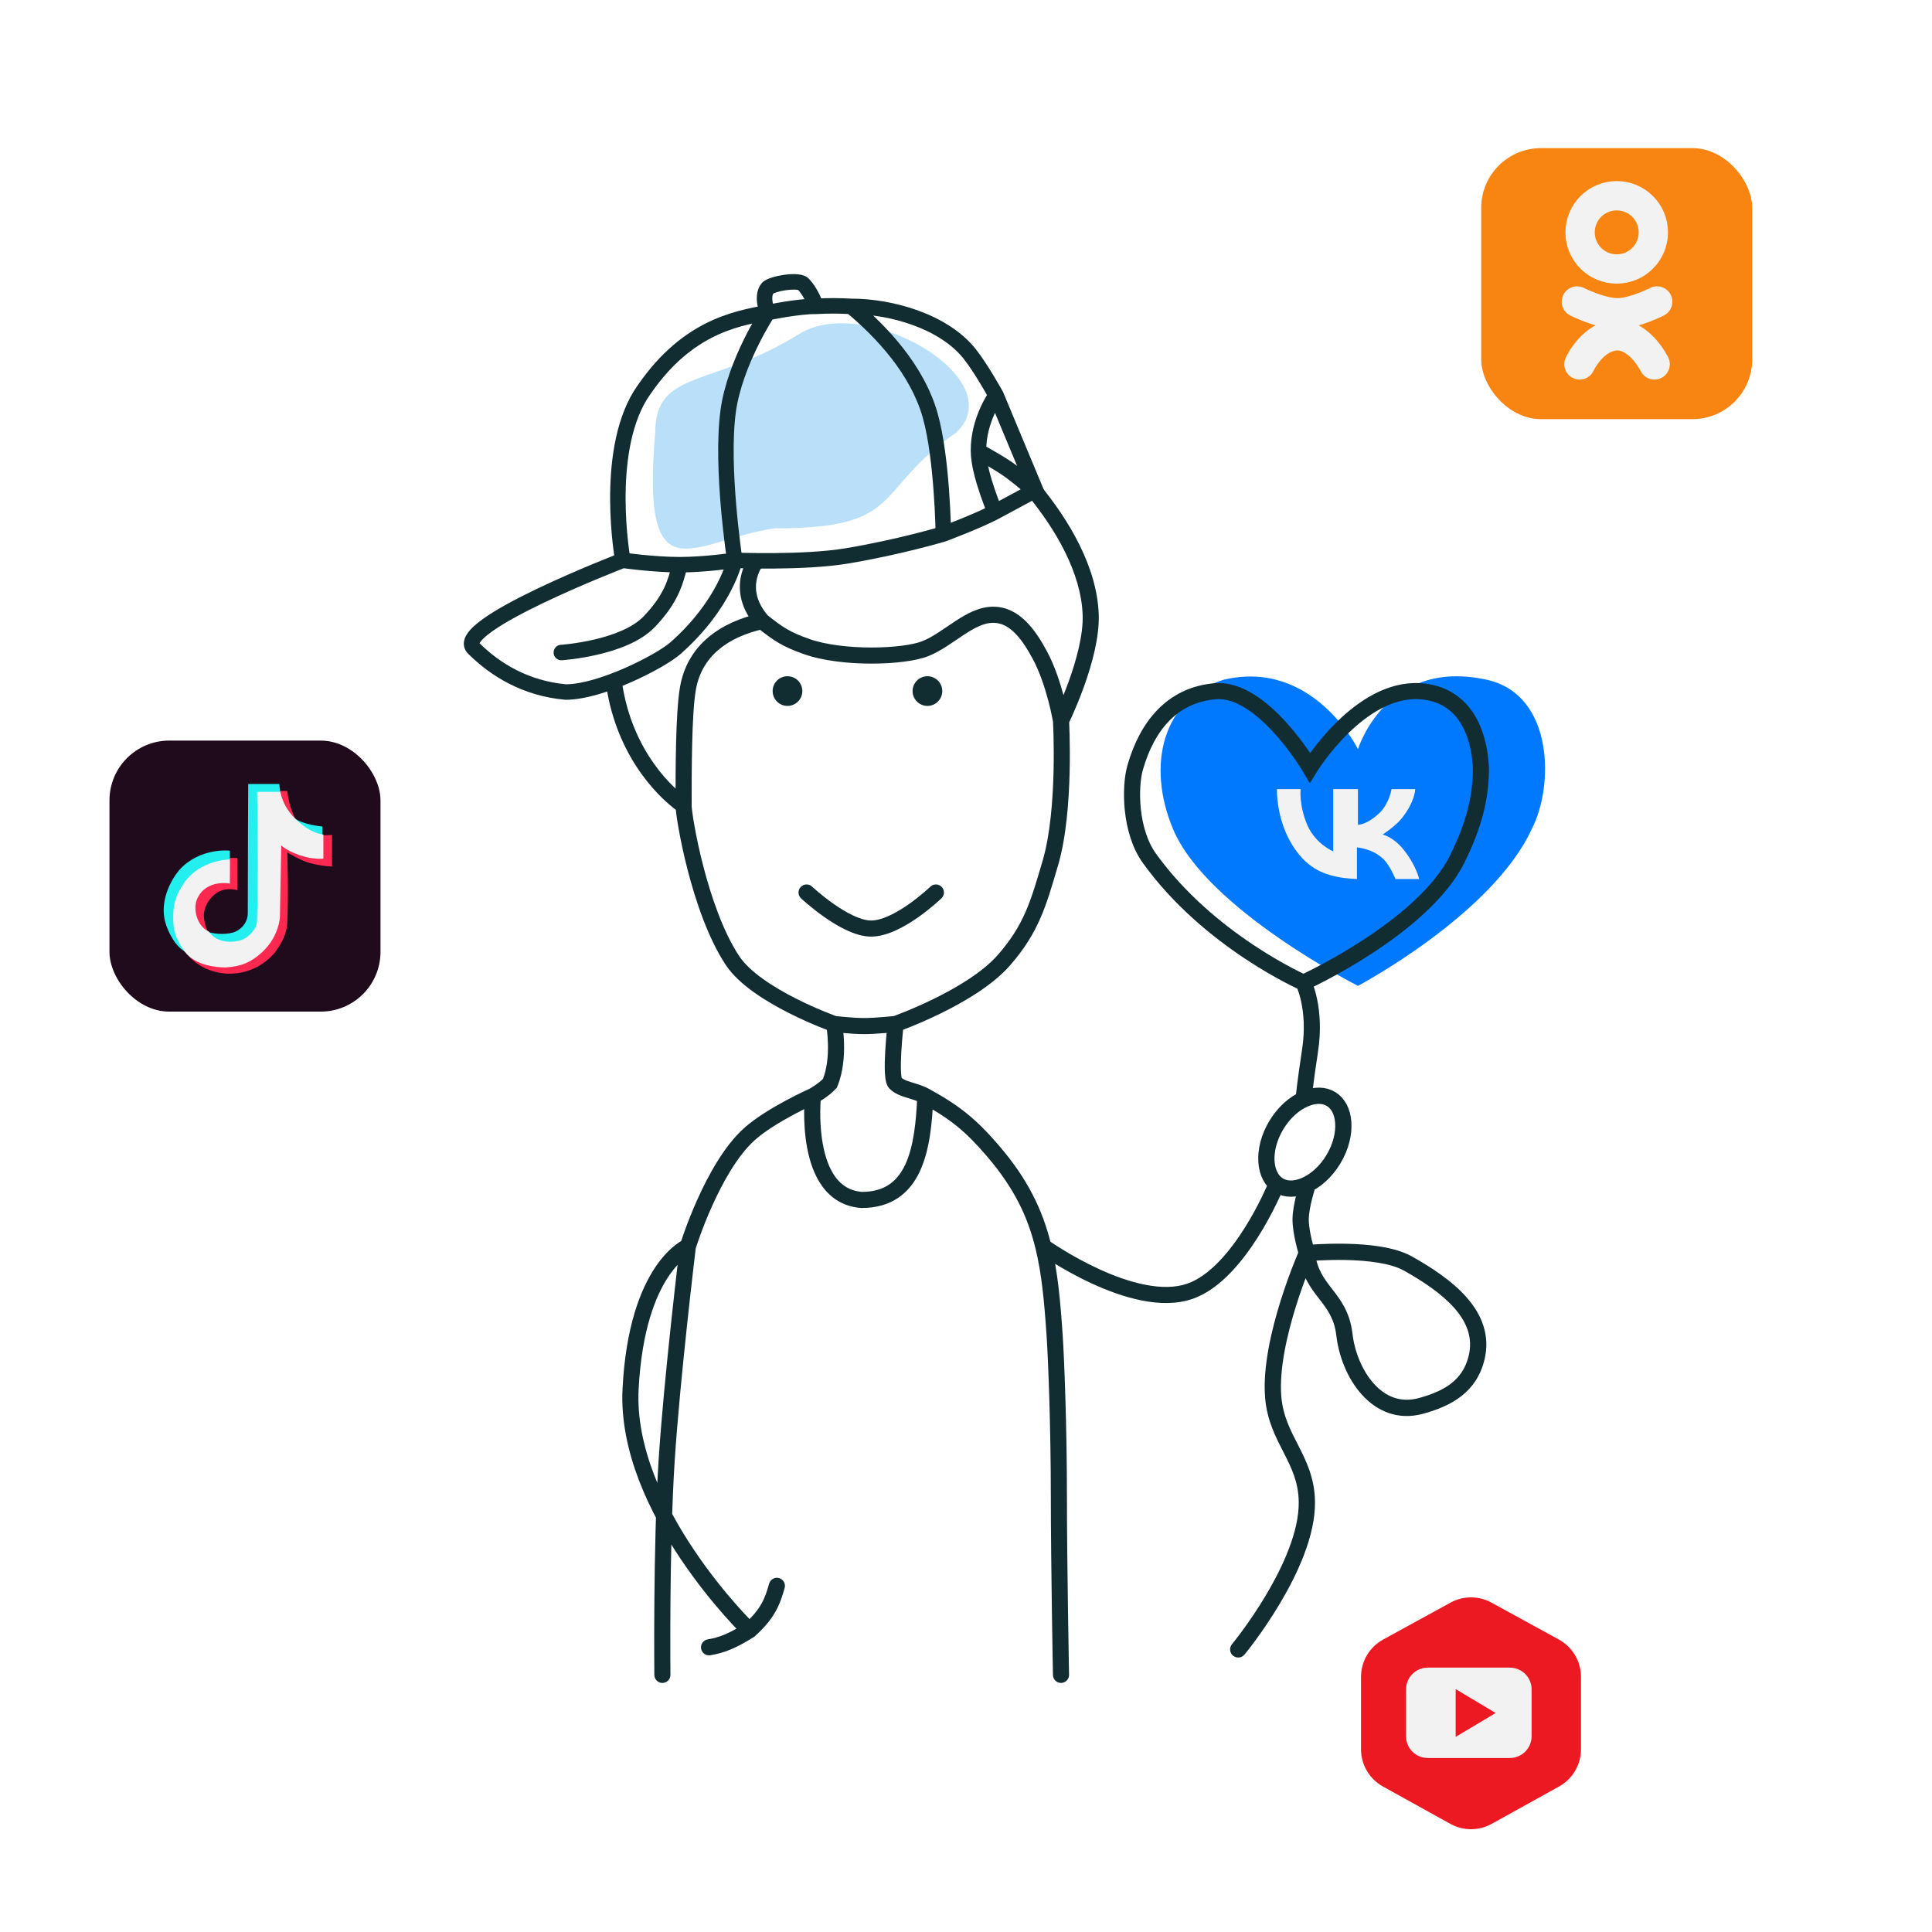 <?xml version="1.0" encoding="UTF-8"?> <svg xmlns="http://www.w3.org/2000/svg" width="300" height="300" viewBox="0 0 300 300" fill="none"> <path d="M189.987 105.553C203.905 102.238 210.865 116.327 210.865 116.327C210.865 116.327 215.215 102.11 230.874 105.553C241.313 107.848 241.313 122.128 237.833 128.759C231.743 142.019 210.865 153.084 210.865 153.084C210.865 153.084 187.377 141.19 182.157 128.759C177.981 118.813 180.521 108.601 189.987 105.553Z" fill="#0079FE"></path> <path d="M148.519 67.141C135.273 76.354 140.698 82.044 120.257 82.044C107.632 83.869 99.516 93.297 101.746 67.141C101.746 57.31 110.645 60.23 124.098 51.855C134.239 45.54 157.211 58.765 148.519 67.141Z" fill="#1698E7" fill-opacity="0.3"></path> <path d="M160.802 76.096L161.377 77.151L162.328 76.633L161.911 75.633L160.802 76.096ZM131.484 86.323L131.286 85.138L131.484 86.323ZM99.436 61.376L98.428 60.722L98.42 60.734L98.412 60.747L99.436 61.376ZM150.575 54.958L149.635 55.707L150.575 54.958ZM154.665 61.376L155.775 60.913L155.749 60.852L155.717 60.794L154.665 61.376ZM151.938 69.959L153.14 69.951L151.938 69.959ZM87.846 107.46L87.738 108.657L87.791 108.662H87.846V107.46ZM73.527 100.642L72.677 101.491L72.677 101.492L73.527 100.642ZM100.8 96.551L101.668 97.382L100.8 96.551ZM87.085 100.124C86.423 100.168 85.921 100.74 85.964 101.402C86.007 102.064 86.579 102.566 87.241 102.523L87.085 100.124ZM113.073 63.822L111.882 63.66L113.073 63.822ZM144.438 64.504L145.594 64.177L144.438 64.504ZM146.483 82.914L146.828 84.065L146.867 84.053L146.905 84.039L146.483 82.914ZM119.211 44.731L118.362 43.88L118.32 43.922L118.283 43.968L119.211 44.731ZM124.664 44.049L125.514 43.199L125.437 43.123L125.348 43.061L124.664 44.049ZM126.71 47.571L126.69 48.773L126.733 48.773L126.776 48.771L126.71 47.571ZM96.709 87.005C97.891 86.791 97.891 86.791 97.891 86.792C97.891 86.792 97.891 86.792 97.891 86.792C97.891 86.791 97.891 86.791 97.891 86.79C97.891 86.789 97.891 86.787 97.89 86.784C97.889 86.777 97.887 86.767 97.885 86.752C97.88 86.724 97.872 86.68 97.863 86.622C97.843 86.506 97.815 86.332 97.781 86.106C97.714 85.653 97.622 84.993 97.53 84.169C97.345 82.521 97.157 80.23 97.143 77.658C97.115 72.459 97.802 66.338 100.461 62.004L98.412 60.747C95.387 65.679 94.711 72.372 94.74 77.671C94.754 80.349 94.95 82.727 95.142 84.437C95.238 85.293 95.333 85.983 95.404 86.462C95.44 86.701 95.47 86.888 95.492 87.016C95.502 87.08 95.511 87.129 95.516 87.163C95.519 87.18 95.522 87.193 95.523 87.203C95.524 87.207 95.525 87.211 95.525 87.214C95.526 87.215 95.526 87.216 95.526 87.217C95.526 87.217 95.526 87.218 95.526 87.218C95.526 87.218 95.526 87.219 96.709 87.005ZM149.635 55.707C150.467 56.752 151.456 58.3 152.254 59.621C152.649 60.275 152.99 60.861 153.232 61.283C153.353 61.494 153.449 61.664 153.515 61.78C153.547 61.839 153.573 61.883 153.589 61.913C153.598 61.929 153.604 61.94 153.608 61.947C153.61 61.951 153.612 61.954 153.613 61.956C153.613 61.956 153.614 61.957 153.614 61.957C153.614 61.958 153.614 61.958 153.614 61.958C153.614 61.958 153.614 61.958 153.614 61.958C153.614 61.958 153.614 61.958 154.665 61.376C155.717 60.794 155.717 60.794 155.717 60.794C155.717 60.794 155.717 60.793 155.717 60.793C155.716 60.793 155.716 60.793 155.716 60.792C155.716 60.792 155.715 60.791 155.715 60.79C155.713 60.788 155.712 60.784 155.709 60.78C155.704 60.771 155.697 60.759 155.688 60.743C155.67 60.71 155.644 60.663 155.61 60.602C155.541 60.48 155.442 60.305 155.317 60.088C155.069 59.654 154.718 59.051 154.311 58.378C153.507 57.047 152.451 55.385 151.516 54.21L149.635 55.707ZM153.556 61.838L159.693 76.558L161.911 75.633L155.775 60.913L153.556 61.838ZM154.665 61.376C153.692 60.671 153.692 60.671 153.692 60.672C153.692 60.672 153.691 60.672 153.691 60.672C153.691 60.673 153.69 60.673 153.69 60.674C153.689 60.675 153.688 60.677 153.687 60.678C153.684 60.682 153.681 60.686 153.677 60.691C153.67 60.702 153.66 60.716 153.648 60.734C153.623 60.77 153.588 60.82 153.546 60.884C153.461 61.012 153.343 61.196 153.203 61.429C152.925 61.895 152.557 62.564 152.191 63.391C151.463 65.035 150.719 67.355 150.736 69.967L153.14 69.951C153.125 67.79 153.745 65.818 154.389 64.364C154.709 63.642 155.029 63.06 155.266 62.662C155.385 62.464 155.482 62.313 155.548 62.214C155.581 62.164 155.606 62.128 155.621 62.105C155.629 62.094 155.635 62.086 155.638 62.082C155.639 62.08 155.64 62.079 155.64 62.079C155.64 62.078 155.64 62.079 155.64 62.079C155.64 62.079 155.64 62.079 155.639 62.08C155.639 62.08 155.639 62.08 155.639 62.08C155.639 62.08 155.639 62.081 154.665 61.376ZM160.802 76.096C160.227 75.04 160.227 75.04 160.227 75.04C160.227 75.04 160.227 75.04 160.227 75.04C160.227 75.04 160.227 75.04 160.227 75.04C160.226 75.041 160.226 75.041 160.225 75.041C160.224 75.042 160.222 75.043 160.219 75.044C160.214 75.047 160.206 75.052 160.196 75.057C160.175 75.068 160.144 75.085 160.104 75.107C160.022 75.152 159.902 75.217 159.746 75.302C159.435 75.471 158.982 75.716 158.418 76.022C157.288 76.633 155.71 77.484 153.916 78.445L155.051 80.564C156.848 79.601 158.429 78.748 159.561 78.136C160.127 77.829 160.581 77.583 160.893 77.414C161.049 77.329 161.17 77.263 161.252 77.219C161.293 77.197 161.324 77.18 161.345 77.168C161.355 77.162 161.363 77.158 161.369 77.155C161.371 77.154 161.373 77.153 161.375 77.152C161.375 77.152 161.376 77.151 161.376 77.151C161.376 77.151 161.377 77.151 161.377 77.151C161.377 77.151 161.377 77.151 161.377 77.151C161.377 77.151 161.377 77.151 160.802 76.096ZM150.736 69.967C150.751 72.248 151.494 75.151 153.364 79.942L155.603 79.068C153.746 74.312 153.152 71.761 153.14 69.951L150.736 69.967ZM131.286 85.138C128.035 85.68 123.766 85.851 120.268 85.881C118.527 85.897 116.994 85.877 115.896 85.854C115.348 85.843 114.908 85.83 114.607 85.82C114.456 85.816 114.34 85.811 114.261 85.809C114.222 85.807 114.193 85.806 114.173 85.805C114.163 85.805 114.156 85.805 114.151 85.805C114.149 85.804 114.147 85.804 114.146 85.804C114.146 85.804 114.145 85.804 114.145 85.804C114.145 85.804 114.145 85.804 114.145 85.804C114.145 85.804 114.145 85.804 114.096 87.005C114.047 88.206 114.047 88.206 114.047 88.206C114.047 88.206 114.047 88.206 114.048 88.206C114.048 88.206 114.049 88.206 114.049 88.206C114.051 88.206 114.053 88.206 114.056 88.206C114.061 88.206 114.07 88.207 114.08 88.207C114.102 88.208 114.133 88.209 114.174 88.21C114.255 88.213 114.375 88.218 114.53 88.223C114.839 88.232 115.287 88.245 115.846 88.257C116.961 88.281 118.519 88.3 120.289 88.285C123.81 88.254 128.235 88.083 131.682 87.508L131.286 85.138ZM114.096 87.005C112.921 86.75 112.922 86.75 112.922 86.749C112.922 86.749 112.922 86.749 112.922 86.748C112.922 86.748 112.922 86.748 112.922 86.747C112.922 86.747 112.922 86.747 112.922 86.747C112.922 86.748 112.922 86.75 112.921 86.754C112.919 86.761 112.916 86.775 112.911 86.796C112.901 86.836 112.884 86.901 112.859 86.989C112.81 87.166 112.73 87.434 112.609 87.782C112.367 88.478 111.963 89.488 111.325 90.71C110.05 93.152 107.836 96.44 104.096 99.741L105.687 101.543C109.672 98.025 112.06 94.495 113.455 91.823C114.153 90.488 114.602 89.368 114.879 88.572C115.017 88.174 115.113 87.856 115.175 87.633C115.206 87.522 115.229 87.434 115.244 87.371C115.252 87.34 115.258 87.314 115.262 87.296C115.264 87.287 115.266 87.279 115.267 87.273C115.268 87.27 115.269 87.267 115.269 87.265C115.269 87.264 115.27 87.263 115.27 87.262C115.27 87.262 115.27 87.261 115.27 87.261C115.27 87.26 115.27 87.26 114.096 87.005ZM104.096 99.741C103.08 100.638 100.319 102.283 97.061 103.718C93.798 105.155 90.309 106.258 87.846 106.258V108.662C90.837 108.662 94.712 107.379 98.029 105.918C101.351 104.455 104.386 102.691 105.687 101.543L104.096 99.741ZM87.953 106.263C82.117 105.738 77.627 103.043 74.376 99.792L72.677 101.492C76.246 105.059 81.237 108.072 87.738 108.657L87.953 106.263ZM74.377 99.792C74.367 99.782 74.385 99.798 74.403 99.841C74.422 99.886 74.427 99.931 74.427 99.961C74.425 100.006 74.414 99.941 74.546 99.74C74.82 99.326 75.428 98.752 76.409 98.051C78.334 96.676 81.259 95.115 84.359 93.629C87.443 92.15 90.639 90.774 93.068 89.766C94.281 89.263 95.301 88.852 96.017 88.568C96.375 88.426 96.656 88.315 96.848 88.24C96.944 88.203 97.018 88.174 97.067 88.155C97.091 88.145 97.11 88.138 97.122 88.133C97.129 88.131 97.133 88.129 97.136 88.128C97.138 88.128 97.139 88.127 97.139 88.127C97.14 88.127 97.14 88.127 97.14 88.127C97.14 88.127 97.14 88.127 96.709 87.005C96.278 85.883 96.277 85.883 96.277 85.883C96.277 85.884 96.276 85.884 96.276 85.884C96.275 85.884 96.274 85.885 96.272 85.885C96.269 85.887 96.263 85.889 96.257 85.891C96.244 85.896 96.224 85.904 96.198 85.914C96.147 85.934 96.072 85.963 95.974 86.001C95.778 86.078 95.492 86.19 95.129 86.334C94.404 86.623 93.373 87.038 92.147 87.546C89.697 88.563 86.458 89.957 83.32 91.461C80.199 92.958 77.115 94.593 75.013 96.095C73.98 96.832 73.07 97.616 72.542 98.414C72.274 98.819 72.04 99.323 72.024 99.892C72.006 100.512 72.25 101.065 72.677 101.491L74.377 99.792ZM114.096 87.005C113.92 85.816 113.92 85.816 113.92 85.816C113.92 85.816 113.92 85.816 113.92 85.816C113.92 85.816 113.92 85.816 113.919 85.816C113.919 85.816 113.918 85.816 113.918 85.817C113.916 85.817 113.913 85.817 113.909 85.818C113.901 85.819 113.888 85.821 113.872 85.823C113.839 85.828 113.789 85.835 113.724 85.844C113.594 85.862 113.403 85.888 113.161 85.92C112.676 85.983 111.989 86.067 111.18 86.151C109.557 86.319 107.473 86.485 105.573 86.485V88.888C107.593 88.888 109.771 88.713 111.429 88.541C112.261 88.455 112.969 88.368 113.47 88.303C113.721 88.271 113.92 88.244 114.057 88.224C114.125 88.215 114.178 88.207 114.215 88.202C114.233 88.199 114.247 88.197 114.256 88.196C114.261 88.195 114.265 88.195 114.267 88.194C114.269 88.194 114.27 88.194 114.271 88.194C114.271 88.194 114.271 88.194 114.271 88.194C114.272 88.194 114.272 88.194 114.272 88.194C114.272 88.194 114.272 88.194 114.096 87.005ZM105.573 86.485C103.585 86.485 101.414 86.319 99.726 86.15C98.885 86.066 98.171 85.982 97.668 85.919C97.416 85.888 97.217 85.862 97.082 85.843C97.015 85.834 96.963 85.827 96.929 85.822C96.912 85.82 96.899 85.818 96.89 85.817C96.886 85.816 96.883 85.816 96.881 85.816C96.88 85.816 96.879 85.815 96.879 85.815C96.879 85.815 96.879 85.815 96.879 85.815C96.879 85.815 96.879 85.815 96.879 85.815C96.879 85.815 96.879 85.815 96.709 87.005C96.539 88.195 96.539 88.195 96.539 88.195C96.539 88.195 96.539 88.195 96.539 88.195C96.54 88.195 96.54 88.195 96.54 88.195C96.541 88.195 96.542 88.195 96.543 88.195C96.546 88.196 96.55 88.196 96.555 88.197C96.565 88.198 96.579 88.2 96.598 88.203C96.636 88.208 96.691 88.216 96.762 88.225C96.904 88.244 97.11 88.272 97.37 88.304C97.889 88.369 98.623 88.455 99.487 88.542C101.209 88.714 103.47 88.888 105.573 88.888V86.485ZM104.407 87.395C104.066 88.76 103.749 89.98 103.124 91.29C102.505 92.59 101.56 94.02 99.932 95.719L101.668 97.382C103.449 95.523 104.55 93.885 105.294 92.324C106.033 90.774 106.398 89.341 106.739 87.978L104.407 87.395ZM99.932 95.719C98.209 97.518 95.107 98.651 92.222 99.32C90.814 99.646 89.523 99.848 88.583 99.968C88.114 100.028 87.735 100.068 87.475 100.092C87.345 100.104 87.245 100.112 87.179 100.118C87.145 100.12 87.121 100.122 87.105 100.123C87.097 100.124 87.091 100.124 87.088 100.124C87.086 100.124 87.085 100.124 87.085 100.124C87.084 100.124 87.084 100.125 87.084 100.125C87.084 100.125 87.085 100.124 87.085 100.124C87.085 100.124 87.085 100.124 87.163 101.324C87.241 102.523 87.242 102.523 87.242 102.523C87.242 102.523 87.243 102.523 87.243 102.523C87.243 102.523 87.244 102.523 87.245 102.523C87.247 102.522 87.249 102.522 87.252 102.522C87.258 102.522 87.266 102.521 87.277 102.52C87.298 102.519 87.328 102.517 87.367 102.514C87.444 102.507 87.556 102.498 87.698 102.485C87.982 102.458 88.389 102.416 88.888 102.352C89.885 102.225 91.259 102.01 92.765 101.661C95.706 100.979 99.423 99.725 101.668 97.382L99.932 95.719ZM119.21 48.535C118.205 47.875 118.205 47.876 118.205 47.876C118.205 47.876 118.205 47.876 118.205 47.877C118.204 47.877 118.204 47.877 118.203 47.878C118.202 47.88 118.201 47.882 118.2 47.884C118.197 47.889 118.192 47.895 118.187 47.904C118.176 47.92 118.16 47.945 118.14 47.976C118.1 48.039 118.042 48.131 117.968 48.249C117.821 48.485 117.611 48.828 117.357 49.262C116.85 50.13 116.164 51.365 115.445 52.84C114.016 55.77 112.419 59.725 111.882 63.66L114.264 63.985C114.75 60.419 116.222 56.73 117.605 53.893C118.292 52.483 118.949 51.302 119.432 50.476C119.674 50.063 119.871 49.739 120.008 49.52C120.076 49.41 120.129 49.327 120.164 49.273C120.181 49.245 120.195 49.225 120.203 49.212C120.207 49.205 120.21 49.2 120.212 49.198C120.213 49.196 120.214 49.195 120.214 49.195C120.214 49.194 120.214 49.194 120.214 49.194C120.214 49.194 120.214 49.194 120.214 49.194C120.214 49.195 120.214 49.195 119.21 48.535ZM111.882 63.66C111.266 68.178 111.533 74.087 111.939 78.8C112.144 81.17 112.385 83.264 112.576 84.765C112.671 85.516 112.754 86.12 112.813 86.536C112.843 86.745 112.866 86.906 112.882 87.017C112.891 87.072 112.897 87.114 112.901 87.142C112.903 87.157 112.905 87.168 112.906 87.175C112.907 87.179 112.907 87.182 112.908 87.184C112.908 87.185 112.908 87.186 112.908 87.186C112.908 87.187 112.908 87.187 112.908 87.187C112.908 87.187 112.908 87.188 114.096 87.005C115.284 86.823 115.284 86.823 115.284 86.823C115.284 86.822 115.284 86.822 115.284 86.822C115.284 86.822 115.283 86.821 115.283 86.821C115.283 86.819 115.283 86.817 115.282 86.814C115.281 86.807 115.28 86.797 115.278 86.784C115.274 86.758 115.268 86.718 115.26 86.665C115.244 86.559 115.222 86.403 115.193 86.2C115.135 85.793 115.054 85.201 114.96 84.463C114.773 82.985 114.535 80.925 114.334 78.594C113.93 73.905 113.686 68.222 114.264 63.985L111.882 63.66ZM132.165 48.773C135.099 48.773 138.543 49.316 141.732 50.472C144.931 51.632 147.78 53.375 149.635 55.707L151.516 54.21C149.293 51.417 146.005 49.465 142.552 48.213C139.09 46.957 135.367 46.369 132.165 46.369V48.773ZM131.395 48.494C136.108 52.422 141.368 58.08 143.282 64.832L145.594 64.177C143.481 56.72 137.767 50.676 132.934 46.648L131.395 48.494ZM153.916 78.445C152.707 79.093 150.761 79.924 149.077 80.607C148.244 80.945 147.489 81.241 146.942 81.452C146.669 81.558 146.448 81.642 146.296 81.7C146.219 81.729 146.161 81.751 146.121 81.766C146.101 81.774 146.086 81.779 146.076 81.783C146.071 81.785 146.067 81.787 146.065 81.787C146.064 81.788 146.063 81.788 146.062 81.788C146.062 81.789 146.062 81.789 146.061 81.789C146.061 81.789 146.061 81.789 146.061 81.789C146.061 81.789 146.061 81.789 146.483 82.914C146.905 84.039 146.905 84.039 146.905 84.039C146.905 84.039 146.906 84.039 146.906 84.039C146.906 84.039 146.906 84.039 146.907 84.039C146.907 84.038 146.908 84.038 146.91 84.037C146.913 84.036 146.917 84.035 146.922 84.033C146.933 84.029 146.949 84.023 146.97 84.015C147.011 83.999 147.072 83.976 147.15 83.947C147.306 83.887 147.531 83.801 147.809 83.694C148.364 83.479 149.132 83.178 149.98 82.834C151.66 82.153 153.715 81.28 155.051 80.564L153.916 78.445ZM146.483 82.914C146.138 81.763 146.138 81.763 146.138 81.763C146.138 81.763 146.138 81.763 146.138 81.763C146.138 81.763 146.138 81.763 146.138 81.763C146.137 81.763 146.136 81.763 146.135 81.764C146.132 81.765 146.127 81.766 146.121 81.768C146.109 81.772 146.09 81.777 146.065 81.784C146.015 81.799 145.94 81.821 145.84 81.85C145.641 81.907 145.347 81.992 144.968 82.097C144.209 82.308 143.11 82.603 141.757 82.941C139.05 83.618 135.333 84.463 131.286 85.138L131.682 87.508C135.809 86.82 139.591 85.96 142.34 85.273C143.715 84.929 144.834 84.628 145.61 84.413C145.999 84.305 146.301 84.219 146.508 84.159C146.611 84.129 146.69 84.106 146.744 84.09C146.771 84.082 146.792 84.076 146.806 84.072C146.813 84.07 146.818 84.068 146.822 84.067C146.824 84.066 146.825 84.066 146.826 84.066C146.827 84.066 146.827 84.065 146.828 84.065C146.828 84.065 146.828 84.065 146.828 84.065C146.828 84.065 146.828 84.065 146.483 82.914ZM143.282 64.832C144.19 68.036 144.695 72.534 144.97 76.294C145.106 78.162 145.184 79.823 145.228 81.018C145.25 81.615 145.264 82.095 145.271 82.425C145.275 82.59 145.278 82.717 145.28 82.802C145.28 82.845 145.281 82.878 145.281 82.899C145.281 82.91 145.282 82.918 145.282 82.923C145.282 82.925 145.282 82.927 145.282 82.929C145.282 82.929 145.282 82.93 145.282 82.93C145.282 82.93 145.282 82.93 145.282 82.93C145.282 82.93 145.282 82.93 146.483 82.914C147.685 82.898 147.685 82.898 147.685 82.897C147.685 82.897 147.685 82.897 147.685 82.897C147.685 82.896 147.685 82.896 147.685 82.895C147.685 82.893 147.685 82.891 147.685 82.888C147.685 82.882 147.685 82.873 147.684 82.861C147.684 82.838 147.683 82.803 147.683 82.758C147.681 82.668 147.678 82.537 147.674 82.367C147.666 82.028 147.652 81.538 147.63 80.93C147.585 79.714 147.506 78.022 147.367 76.119C147.091 72.34 146.574 67.633 145.594 64.177L143.282 64.832ZM100.444 62.03C103.744 56.944 107.254 54.122 110.512 52.447C113.79 50.761 116.867 50.202 119.433 49.716L118.986 47.354C116.438 47.837 113.038 48.444 109.412 50.309C105.767 52.185 101.947 55.299 98.428 60.722L100.444 62.03ZM119.21 48.535C120.304 48.039 120.304 48.039 120.304 48.039C120.304 48.039 120.304 48.04 120.305 48.04C120.305 48.04 120.305 48.04 120.305 48.041C120.305 48.041 120.305 48.042 120.306 48.042C120.306 48.042 120.306 48.042 120.306 48.042C120.305 48.041 120.304 48.037 120.301 48.032C120.297 48.021 120.289 48.002 120.278 47.976C120.256 47.923 120.225 47.841 120.189 47.738C120.116 47.528 120.031 47.242 119.976 46.93C119.852 46.232 119.932 45.745 120.139 45.494L118.283 43.968C117.376 45.07 117.456 46.485 117.61 47.35C117.693 47.82 117.817 48.232 117.918 48.524C117.969 48.671 118.015 48.792 118.05 48.878C118.068 48.922 118.083 48.957 118.094 48.982C118.099 48.995 118.104 49.006 118.108 49.014C118.109 49.018 118.111 49.022 118.112 49.025C118.113 49.026 118.113 49.027 118.114 49.029C118.114 49.029 118.114 49.03 118.115 49.03C118.115 49.03 118.115 49.031 118.115 49.031C118.115 49.031 118.115 49.032 119.21 48.535ZM120.06 45.581C120.006 45.635 120.001 45.619 120.124 45.56C120.229 45.509 120.381 45.449 120.578 45.386C120.973 45.26 121.476 45.145 122 45.068C122.526 44.99 123.034 44.956 123.442 44.973C123.915 44.993 124.035 45.075 123.98 45.037L125.348 43.061C124.802 42.683 124.079 42.594 123.544 42.571C122.943 42.546 122.278 42.597 121.649 42.69C121.018 42.783 120.385 42.924 119.846 43.096C119.577 43.182 119.314 43.282 119.078 43.396C118.859 43.502 118.586 43.656 118.362 43.88L120.06 45.581ZM119.21 48.535C119.455 49.711 119.455 49.711 119.455 49.712C119.455 49.712 119.455 49.712 119.455 49.712C119.455 49.711 119.455 49.711 119.456 49.711C119.456 49.711 119.457 49.711 119.458 49.711C119.46 49.711 119.463 49.71 119.467 49.709C119.475 49.707 119.488 49.705 119.506 49.701C119.54 49.694 119.592 49.684 119.658 49.67C119.792 49.643 119.988 49.605 120.231 49.559C120.717 49.467 121.393 49.344 122.15 49.223C123.69 48.977 125.472 48.752 126.69 48.773L126.73 46.37C125.281 46.345 123.314 46.603 121.77 46.85C120.985 46.975 120.286 47.102 119.783 47.197C119.531 47.245 119.328 47.285 119.187 47.313C119.116 47.328 119.061 47.339 119.024 47.346C119.005 47.35 118.99 47.353 118.98 47.355C118.975 47.356 118.971 47.357 118.969 47.358C118.967 47.358 118.966 47.358 118.966 47.358C118.965 47.358 118.965 47.359 118.965 47.359C118.965 47.359 118.964 47.359 118.964 47.359C118.964 47.359 118.964 47.359 119.21 48.535ZM126.776 48.771C128.772 48.661 130.093 48.674 132.107 48.771L132.223 46.371C130.145 46.27 128.739 46.255 126.644 46.371L126.776 48.771ZM123.815 44.899C124.36 45.443 124.801 46.187 125.116 46.841C125.269 47.161 125.383 47.441 125.459 47.64C125.497 47.739 125.524 47.817 125.542 47.868C125.551 47.893 125.557 47.911 125.561 47.923C125.562 47.928 125.564 47.932 125.564 47.934C125.564 47.934 125.565 47.935 125.565 47.934C125.564 47.934 125.564 47.934 125.564 47.934C125.564 47.934 125.564 47.934 125.564 47.933C125.564 47.933 125.564 47.933 125.564 47.933C125.564 47.933 125.564 47.932 126.71 47.571C127.856 47.209 127.856 47.209 127.856 47.209C127.856 47.209 127.856 47.209 127.856 47.209C127.856 47.208 127.855 47.208 127.855 47.207C127.855 47.206 127.855 47.206 127.854 47.204C127.854 47.202 127.853 47.199 127.852 47.196C127.85 47.19 127.847 47.181 127.843 47.17C127.836 47.149 127.827 47.12 127.814 47.084C127.789 47.011 127.753 46.91 127.705 46.785C127.611 46.536 127.47 46.192 127.282 45.801C126.915 45.036 126.334 44.018 125.514 43.199L123.815 44.899Z" fill="#112D32"></path> <path d="M128.866 168.218L129.785 169.065L129.935 168.902L130.02 168.699L128.866 168.218ZM116.355 176.12L115.518 175.191L116.355 176.12ZM101.606 260.088C101.613 260.778 102.179 261.332 102.869 261.325C103.56 261.318 104.113 260.752 104.106 260.062L101.606 260.088ZM133.804 186.326L133.715 187.573L133.76 187.576H133.804V186.326ZM143.681 170.193L144.283 169.098L143.681 170.193ZM139.072 168.218L139.956 167.334L139.868 167.247L139.766 167.178L139.072 168.218ZM163.765 207.397L162.518 207.48L163.765 207.397ZM163.503 260.099C163.516 260.789 164.086 261.338 164.777 261.325C165.467 261.311 166.016 260.741 166.002 260.051L163.503 260.099ZM113.721 149.122L114.765 148.434L113.721 149.122ZM106.807 106.98L105.574 106.774L106.807 106.98ZM155.863 149.122L156.803 149.946L156.803 149.946L155.863 149.122ZM163.106 133.977L164.306 134.33L163.106 133.977ZM109.894 254.562C109.213 254.675 108.753 255.319 108.866 256C108.98 256.681 109.624 257.141 110.305 257.028L109.894 254.562ZM116.355 253.161L117.017 254.221L117.107 254.165L117.185 254.095L116.355 253.161ZM121.837 246.59C122.026 245.927 121.642 245.235 120.978 245.045C120.314 244.855 119.623 245.24 119.433 245.904L121.837 246.59ZM126.099 137.674C125.595 137.202 124.804 137.228 124.332 137.732C123.86 138.236 123.886 139.027 124.39 139.499L126.099 137.674ZM135.121 144.184L135.083 145.433L135.121 144.184ZM146.195 139.487C146.692 139.008 146.707 138.217 146.228 137.72C145.749 137.222 144.958 137.207 144.461 137.686L146.195 139.487ZM103.515 226.822L102.267 226.742L103.515 226.822ZM118.333 87.988C118.754 87.441 118.652 86.656 118.105 86.235C117.558 85.814 116.773 85.916 116.352 86.464L118.333 87.988ZM125.244 100.395L124.828 101.574L124.828 101.574L125.244 100.395ZM143.681 100.724L144.146 101.885L143.681 100.724ZM154.217 95.457L154.217 94.207L154.217 94.207L154.217 95.457ZM161.46 101.712L162.561 101.12L161.46 101.712ZM169.362 95.457L170.611 95.414L169.362 95.457ZM160.472 76.032L161.438 75.237L161.375 75.162L161.302 75.097L160.472 76.032ZM154.217 178.753L155.166 177.94L154.217 178.753ZM184.836 200.483L185.254 201.661L184.836 200.483ZM155.863 72.41L156.54 71.359L156.54 71.359L155.863 72.41ZM129.524 158.999C128.296 159.23 128.296 159.229 128.296 159.229C128.296 159.229 128.296 159.229 128.296 159.229C128.295 159.229 128.295 159.229 128.295 159.228C128.295 159.228 128.295 159.229 128.296 159.229C128.296 159.23 128.296 159.233 128.297 159.236C128.298 159.243 128.3 159.255 128.303 159.272C128.309 159.306 128.318 159.358 128.329 159.427C128.35 159.565 128.38 159.772 128.412 160.033C128.475 160.558 128.543 161.299 128.563 162.155C128.602 163.896 128.437 165.997 127.712 167.737L130.02 168.699C130.941 166.488 131.105 163.979 131.062 162.099C131.04 161.145 130.965 160.322 130.894 159.735C130.859 159.441 130.824 159.205 130.798 159.04C130.785 158.957 130.775 158.892 130.767 158.847C130.763 158.824 130.76 158.806 130.757 158.793C130.756 158.786 130.755 158.781 130.754 158.777C130.754 158.775 130.754 158.773 130.753 158.772C130.753 158.771 130.753 158.771 130.753 158.77C130.753 158.77 130.753 158.77 130.753 158.77C130.753 158.769 130.753 158.769 129.524 158.999ZM115.518 175.191C112.425 177.976 109.951 182.547 108.276 186.282C107.427 188.174 106.763 189.898 106.311 191.149C106.085 191.775 105.912 192.285 105.794 192.639C105.735 192.816 105.69 192.955 105.66 193.05C105.645 193.098 105.633 193.134 105.625 193.16C105.621 193.172 105.618 193.182 105.616 193.189C105.615 193.193 105.614 193.195 105.614 193.197C105.613 193.198 105.613 193.199 105.613 193.2C105.613 193.2 105.613 193.2 105.613 193.2C105.612 193.201 105.612 193.201 106.807 193.569C108.002 193.937 108.001 193.937 108.001 193.937C108.001 193.937 108.001 193.937 108.001 193.937C108.001 193.937 108.002 193.937 108.002 193.936C108.002 193.935 108.003 193.934 108.003 193.931C108.005 193.926 108.007 193.919 108.011 193.908C108.017 193.887 108.028 193.854 108.042 193.811C108.069 193.724 108.111 193.594 108.167 193.426C108.278 193.09 108.445 192.602 108.663 191.998C109.099 190.79 109.74 189.126 110.557 187.305C112.212 183.615 114.512 179.461 117.191 177.048L115.518 175.191ZM127.946 167.371C127.536 167.817 126.971 168.247 126.472 168.581C126.23 168.743 126.016 168.874 125.865 168.964C125.789 169.008 125.73 169.042 125.69 169.064C125.671 169.075 125.656 169.083 125.648 169.088C125.643 169.091 125.64 169.092 125.639 169.093C125.638 169.093 125.637 169.094 125.637 169.094C125.637 169.094 125.638 169.094 125.638 169.094C125.638 169.094 125.638 169.093 125.638 169.093C125.638 169.093 125.638 169.093 125.638 169.093C125.638 169.093 125.639 169.093 126.232 170.193C126.825 171.294 126.825 171.293 126.825 171.293C126.826 171.293 126.826 171.293 126.826 171.293C126.826 171.293 126.826 171.293 126.827 171.293C126.827 171.292 126.828 171.292 126.829 171.292C126.83 171.291 126.832 171.29 126.835 171.289C126.839 171.286 126.845 171.283 126.853 171.278C126.868 171.27 126.89 171.258 126.916 171.243C126.97 171.213 127.045 171.17 127.137 171.116C127.32 171.007 127.575 170.851 127.864 170.658C128.428 170.28 129.18 169.722 129.785 169.065L127.946 167.371ZM126.232 170.193C125.722 169.052 125.722 169.052 125.722 169.052C125.722 169.052 125.722 169.052 125.722 169.052C125.721 169.052 125.721 169.053 125.72 169.053C125.719 169.053 125.718 169.054 125.716 169.055C125.712 169.056 125.707 169.059 125.7 169.062C125.686 169.068 125.667 169.077 125.641 169.089C125.59 169.112 125.515 169.146 125.42 169.19C125.229 169.278 124.955 169.407 124.616 169.57C123.938 169.896 123 170.364 121.954 170.927C119.887 172.041 117.307 173.58 115.518 175.191L117.191 177.048C118.745 175.649 121.103 174.225 123.14 173.128C124.145 172.586 125.049 172.136 125.701 171.822C126.027 171.665 126.289 171.542 126.469 171.459C126.559 171.418 126.628 171.386 126.674 171.365C126.697 171.355 126.715 171.347 126.726 171.342C126.732 171.339 126.736 171.337 126.738 171.336C126.74 171.336 126.74 171.335 126.741 171.335C126.741 171.335 126.741 171.335 126.741 171.335C126.741 171.335 126.741 171.335 126.741 171.335C126.741 171.335 126.741 171.335 126.232 170.193ZM126.232 170.193C124.989 170.061 124.989 170.062 124.989 170.062C124.989 170.062 124.989 170.063 124.989 170.063C124.989 170.064 124.988 170.065 124.988 170.067C124.988 170.07 124.988 170.073 124.987 170.078C124.986 170.088 124.985 170.101 124.983 170.117C124.98 170.151 124.976 170.199 124.97 170.26C124.96 170.382 124.946 170.558 124.932 170.78C124.903 171.224 124.874 171.855 124.869 172.613C124.858 174.121 124.942 176.162 125.333 178.243C125.72 180.309 126.427 182.513 127.727 184.271C129.06 186.072 131.005 187.379 133.715 187.573L133.893 185.079C131.995 184.943 130.688 184.069 129.737 182.784C128.753 181.455 128.143 179.667 127.79 177.782C127.439 175.912 127.359 174.044 127.369 172.63C127.374 171.927 127.401 171.344 127.427 170.939C127.44 170.737 127.452 170.58 127.461 170.475C127.466 170.423 127.469 170.383 127.472 170.358C127.473 170.345 127.474 170.336 127.474 170.331C127.475 170.328 127.475 170.326 127.475 170.325C127.475 170.325 127.475 170.325 127.475 170.325C127.475 170.325 127.475 170.325 127.475 170.325C127.475 170.325 127.475 170.326 126.232 170.193ZM133.804 187.576C136.071 187.576 137.949 187.029 139.474 185.998C140.992 184.972 142.069 183.527 142.839 181.874C144.355 178.619 144.766 174.356 144.93 170.243L142.432 170.143C142.268 174.261 141.856 178.065 140.573 180.818C139.944 182.169 139.128 183.214 138.074 183.927C137.026 184.635 135.654 185.076 133.804 185.076V187.576ZM144.283 169.098C143.322 168.57 142.261 168.281 141.503 168.044C140.645 167.776 140.202 167.58 139.956 167.334L138.188 169.102C138.93 169.844 139.969 170.184 140.757 170.43C141.645 170.708 142.395 170.913 143.08 171.289L144.283 169.098ZM139.766 167.178C139.874 167.25 139.942 167.326 139.979 167.375C140.016 167.424 140.034 167.46 140.038 167.469C140.045 167.483 140.03 167.454 140.007 167.356C139.963 167.161 139.925 166.854 139.904 166.435C139.861 165.608 139.889 164.529 139.95 163.431C140.01 162.342 140.101 161.269 140.178 160.465C140.216 160.064 140.25 159.732 140.275 159.501C140.287 159.385 140.297 159.295 140.304 159.234C140.307 159.203 140.31 159.18 140.311 159.165C140.312 159.157 140.313 159.151 140.313 159.148C140.314 159.146 140.314 159.144 140.314 159.144C140.314 159.143 140.314 159.143 140.314 159.143C140.314 159.143 140.314 159.143 140.314 159.143C140.314 159.143 140.314 159.143 139.072 158.999C137.83 158.856 137.83 158.856 137.83 158.856C137.83 158.856 137.83 158.857 137.83 158.857C137.83 158.857 137.83 158.858 137.83 158.858C137.83 158.859 137.83 158.861 137.83 158.863C137.829 158.868 137.828 158.875 137.827 158.883C137.825 158.9 137.823 158.925 137.819 158.957C137.812 159.022 137.801 159.116 137.789 159.236C137.763 159.475 137.728 159.817 137.689 160.229C137.611 161.051 137.517 162.159 137.454 163.292C137.391 164.417 137.357 165.602 137.407 166.564C137.432 167.04 137.479 167.511 137.57 167.91C137.615 168.109 137.68 168.331 137.781 168.543C137.874 168.739 138.05 169.039 138.379 169.258L139.766 167.178ZM162.518 207.48C162.779 211.398 163.173 221.905 163.173 232.419H165.673C165.673 221.862 165.278 211.298 165.012 207.314L162.518 207.48ZM163.173 232.419C163.173 237.697 163.256 244.618 163.338 250.216C163.379 253.016 163.42 255.487 163.451 257.257C163.467 258.142 163.48 258.853 163.489 259.342C163.493 259.586 163.497 259.775 163.499 259.904C163.5 259.968 163.501 260.016 163.502 260.049C163.502 260.066 163.502 260.078 163.503 260.086C163.503 260.091 163.503 260.094 163.503 260.096C163.503 260.097 163.503 260.098 163.503 260.098C163.503 260.098 163.503 260.099 163.503 260.099C163.503 260.099 163.503 260.099 164.753 260.075C166.002 260.051 166.002 260.051 166.002 260.051C166.002 260.051 166.002 260.05 166.002 260.05C166.002 260.05 166.002 260.049 166.002 260.048C166.002 260.046 166.002 260.043 166.002 260.039C166.002 260.03 166.002 260.018 166.001 260.002C166.001 259.969 166 259.92 165.999 259.857C165.996 259.729 165.993 259.54 165.988 259.296C165.979 258.807 165.966 258.098 165.951 257.213C165.92 255.445 165.879 252.977 165.838 250.179C165.756 244.583 165.673 237.677 165.673 232.419H163.173ZM134.134 158.079C133.292 158.079 132.185 158.001 131.264 157.919C130.809 157.878 130.409 157.838 130.123 157.808C129.98 157.793 129.866 157.78 129.788 157.771C129.749 157.767 129.719 157.763 129.699 157.761C129.689 157.76 129.681 157.759 129.676 157.759C129.674 157.758 129.672 157.758 129.671 157.758C129.671 157.758 129.67 157.758 129.67 157.758C129.67 157.758 129.67 157.758 129.67 157.758C129.67 157.758 129.67 157.758 129.67 157.758C129.67 157.758 129.67 157.758 129.524 158.999C129.379 160.241 129.379 160.241 129.379 160.241C129.379 160.241 129.379 160.241 129.379 160.241C129.379 160.241 129.379 160.241 129.38 160.241C129.38 160.241 129.381 160.241 129.382 160.241C129.383 160.241 129.385 160.242 129.388 160.242C129.394 160.243 129.403 160.244 129.414 160.245C129.436 160.247 129.468 160.251 129.509 160.256C129.592 160.265 129.711 160.278 129.86 160.294C130.157 160.325 130.571 160.367 131.043 160.409C131.977 160.492 133.175 160.579 134.134 160.579V158.079ZM134.134 160.579C135.152 160.579 136.429 160.492 137.429 160.41C137.934 160.368 138.377 160.326 138.695 160.295C138.853 160.279 138.981 160.266 139.069 160.257C139.113 160.252 139.147 160.248 139.171 160.246C139.183 160.245 139.192 160.244 139.198 160.243C139.201 160.243 139.204 160.242 139.205 160.242C139.206 160.242 139.207 160.242 139.207 160.242C139.207 160.242 139.208 160.242 139.208 160.242C139.208 160.242 139.208 160.242 139.208 160.242C139.208 160.242 139.208 160.242 139.072 158.999C138.936 157.757 138.936 157.757 138.936 157.757C138.936 157.757 138.936 157.757 138.936 157.757C138.936 157.757 138.936 157.757 138.936 157.757C138.936 157.757 138.935 157.757 138.935 157.757C138.933 157.757 138.932 157.757 138.929 157.757C138.924 157.758 138.916 157.759 138.905 157.76C138.883 157.762 138.851 157.766 138.809 157.77C138.725 157.779 138.602 157.792 138.449 157.807C138.141 157.837 137.712 157.878 137.223 157.918C136.236 158 135.044 158.079 134.134 158.079V160.579ZM129.524 158.999C129.941 157.821 129.941 157.821 129.941 157.821C129.941 157.821 129.941 157.821 129.941 157.821C129.941 157.821 129.94 157.821 129.94 157.82C129.939 157.82 129.937 157.819 129.935 157.819C129.93 157.817 129.922 157.814 129.912 157.81C129.891 157.803 129.859 157.791 129.816 157.776C129.731 157.744 129.603 157.697 129.439 157.635C129.109 157.511 128.632 157.326 128.047 157.086C126.876 156.607 125.279 155.911 123.571 155.045C121.861 154.177 120.061 153.15 118.476 152.011C116.878 150.864 115.567 149.652 114.765 148.434L112.677 149.81C113.719 151.391 115.306 152.813 117.017 154.042C118.741 155.28 120.661 156.372 122.441 157.274C124.223 158.178 125.885 158.902 127.1 159.4C127.708 159.649 128.207 159.842 128.554 159.974C128.728 160.039 128.865 160.09 128.959 160.124C129.006 160.141 129.042 160.154 129.067 160.163C129.08 160.168 129.089 160.171 129.096 160.174C129.1 160.175 129.102 160.176 129.104 160.177C129.105 160.177 129.106 160.177 129.107 160.177C129.107 160.178 129.107 160.178 129.107 160.178C129.108 160.178 129.108 160.178 129.524 158.999ZM139.072 158.999C139.488 160.178 139.488 160.178 139.489 160.178C139.489 160.178 139.489 160.178 139.489 160.178C139.49 160.177 139.491 160.177 139.492 160.177C139.494 160.176 139.496 160.175 139.5 160.174C139.506 160.172 139.516 160.168 139.528 160.164C139.552 160.155 139.587 160.142 139.633 160.126C139.725 160.092 139.858 160.043 140.028 159.979C140.369 159.851 140.858 159.663 141.46 159.419C142.663 158.931 144.319 158.221 146.138 157.328C149.73 155.563 154.122 153.004 156.803 149.946L154.923 148.298C152.589 150.96 148.585 153.34 145.036 155.084C143.283 155.945 141.683 156.631 140.521 157.102C139.94 157.337 139.471 157.518 139.148 157.64C138.986 157.7 138.861 157.746 138.778 157.777C138.736 157.792 138.705 157.803 138.684 157.81C138.674 157.814 138.667 157.817 138.662 157.819C138.659 157.819 138.658 157.82 138.657 157.82C138.656 157.82 138.656 157.821 138.656 157.821C138.656 157.821 138.656 157.821 138.656 157.821C138.656 157.821 138.656 157.821 139.072 158.999ZM156.803 149.946C161.327 144.787 162.458 140.612 164.306 134.33L161.907 133.625C160.055 139.922 159.045 143.598 154.923 148.298L156.803 149.946ZM164.306 134.33C165.573 130.02 165.986 124.367 166.093 119.87C166.147 117.605 166.124 115.604 166.088 114.168C166.069 113.45 166.048 112.872 166.031 112.473C166.022 112.273 166.015 112.118 166.009 112.012C166.007 111.959 166.004 111.918 166.003 111.891C166.002 111.877 166.002 111.866 166.001 111.859C166.001 111.855 166.001 111.852 166.001 111.85C166.001 111.849 166.001 111.848 166.001 111.848C166.001 111.848 166.001 111.847 166.001 111.847C166.001 111.847 166.001 111.847 164.753 111.918C163.505 111.99 163.505 111.99 163.505 111.99C163.505 111.99 163.505 111.99 163.505 111.99C163.505 111.991 163.505 111.991 163.505 111.992C163.505 111.993 163.505 111.995 163.505 111.998C163.505 112.004 163.506 112.013 163.507 112.026C163.508 112.051 163.51 112.088 163.512 112.138C163.518 112.238 163.525 112.387 163.533 112.58C163.55 112.966 163.571 113.529 163.589 114.231C163.624 115.637 163.647 117.596 163.594 119.81C163.488 124.271 163.077 129.647 161.907 133.625L164.306 134.33ZM110.305 257.028C112.493 256.663 114.295 255.922 117.017 254.221L115.692 252.101C113.147 253.692 111.656 254.268 109.894 254.562L110.305 257.028ZM117.185 254.095C118.752 252.702 119.754 251.443 120.452 250.188C121.144 248.942 121.505 247.752 121.837 246.59L119.433 245.904C119.106 247.047 118.809 247.997 118.266 248.973C117.729 249.941 116.92 250.986 115.524 252.227L117.185 254.095ZM106.807 193.569C106.326 192.415 106.325 192.416 106.324 192.416C106.323 192.416 106.322 192.417 106.321 192.417C106.32 192.418 106.318 192.419 106.316 192.42C106.312 192.421 106.307 192.423 106.303 192.425C106.293 192.43 106.281 192.435 106.267 192.441C106.24 192.453 106.206 192.469 106.165 192.49C106.082 192.531 105.972 192.589 105.837 192.666C105.569 192.822 105.206 193.058 104.778 193.399C103.922 194.081 102.813 195.175 101.69 196.871C99.442 200.265 97.172 206.008 96.669 215.562L99.166 215.694C99.651 206.481 101.825 201.195 103.775 198.251C104.751 196.778 105.68 195.877 106.335 195.355C106.664 195.093 106.926 194.925 107.094 194.828C107.177 194.779 107.238 194.748 107.271 194.731C107.288 194.723 107.298 194.719 107.301 194.717C107.302 194.717 107.302 194.717 107.3 194.718C107.299 194.718 107.297 194.719 107.295 194.72C107.294 194.72 107.293 194.721 107.292 194.721C107.291 194.722 107.29 194.722 107.29 194.722C107.289 194.723 107.288 194.723 106.807 193.569ZM125.244 138.587C124.39 139.499 124.39 139.499 124.39 139.499C124.39 139.499 124.39 139.5 124.391 139.5C124.391 139.5 124.391 139.501 124.392 139.501C124.393 139.502 124.395 139.504 124.396 139.505C124.4 139.509 124.405 139.513 124.412 139.519C124.424 139.531 124.443 139.548 124.466 139.57C124.514 139.613 124.582 139.675 124.67 139.754C124.846 139.911 125.099 140.133 125.415 140.399C126.045 140.931 126.931 141.642 127.951 142.361C128.967 143.076 130.139 143.814 131.339 144.385C132.524 144.949 133.826 145.394 135.083 145.433L135.16 142.934C134.399 142.911 133.459 142.625 132.413 142.128C131.384 141.638 130.338 140.984 129.39 140.317C128.445 139.651 127.618 138.987 127.026 138.488C126.731 138.239 126.496 138.033 126.336 137.89C126.256 137.819 126.195 137.763 126.155 137.726C126.135 137.708 126.12 137.694 126.111 137.685C126.106 137.681 126.103 137.678 126.101 137.676C126.1 137.675 126.099 137.674 126.099 137.674C126.098 137.674 126.098 137.674 126.098 137.674C126.098 137.674 126.098 137.674 126.098 137.674C126.099 137.674 126.099 137.674 125.244 138.587ZM135.083 145.433C136.415 145.474 137.785 145.06 139.023 144.505C140.276 143.943 141.49 143.192 142.538 142.458C143.59 141.721 144.499 140.982 145.145 140.429C145.468 140.152 145.728 139.919 145.907 139.755C145.997 139.673 146.067 139.607 146.116 139.562C146.14 139.539 146.159 139.521 146.172 139.509C146.179 139.502 146.184 139.497 146.188 139.494C146.19 139.492 146.191 139.491 146.192 139.489C146.193 139.489 146.193 139.488 146.194 139.488C146.194 139.488 146.194 139.488 146.194 139.488C146.194 139.487 146.195 139.487 145.328 138.587C144.461 137.686 144.461 137.686 144.461 137.686C144.461 137.686 144.461 137.686 144.461 137.686C144.461 137.686 144.461 137.686 144.461 137.686C144.461 137.686 144.46 137.687 144.459 137.688C144.457 137.69 144.454 137.693 144.449 137.697C144.439 137.707 144.424 137.721 144.404 137.74C144.363 137.778 144.301 137.836 144.22 137.91C144.058 138.058 143.819 138.273 143.518 138.53C142.915 139.047 142.071 139.732 141.103 140.411C140.132 141.092 139.06 141.749 138 142.224C136.926 142.706 135.956 142.959 135.16 142.934L135.083 145.433ZM106.807 193.569C105.566 193.419 105.566 193.419 105.566 193.419C105.566 193.419 105.566 193.419 105.566 193.42C105.566 193.42 105.566 193.421 105.566 193.422C105.565 193.425 105.565 193.429 105.564 193.434C105.563 193.444 105.561 193.458 105.559 193.478C105.554 193.517 105.547 193.574 105.538 193.65C105.52 193.802 105.493 194.026 105.459 194.316C105.39 194.896 105.29 195.738 105.169 196.79C104.925 198.892 104.592 201.832 104.232 205.179C103.513 211.867 102.688 220.202 102.267 226.742L104.762 226.902C105.179 220.419 106 212.128 106.718 205.446C107.076 202.107 107.409 199.175 107.652 197.077C107.773 196.029 107.872 195.189 107.941 194.611C107.975 194.323 108.002 194.099 108.02 193.949C108.029 193.873 108.036 193.816 108.041 193.777C108.043 193.758 108.045 193.744 108.046 193.734C108.047 193.729 108.047 193.726 108.047 193.723C108.048 193.722 108.048 193.721 108.048 193.721C108.048 193.72 108.048 193.72 108.048 193.72C108.048 193.72 108.048 193.72 106.807 193.569ZM102.267 226.742C101.831 233.517 101.667 241.858 101.61 248.492C101.582 251.812 101.581 254.71 101.587 256.778C101.59 257.812 101.595 258.639 101.599 259.208C101.601 259.492 101.603 259.712 101.604 259.861C101.605 259.935 101.605 259.992 101.606 260.03C101.606 260.049 101.606 260.063 101.606 260.073C101.606 260.078 101.606 260.082 101.606 260.084C101.606 260.085 101.606 260.086 101.606 260.087C101.606 260.087 101.606 260.088 101.606 260.088C101.606 260.088 101.606 260.088 102.856 260.075C104.106 260.062 104.106 260.062 104.106 260.062C104.106 260.061 104.106 260.061 104.106 260.061C104.106 260.06 104.106 260.06 104.106 260.058C104.106 260.056 104.106 260.053 104.106 260.048C104.106 260.038 104.106 260.024 104.105 260.006C104.105 259.968 104.105 259.912 104.104 259.838C104.103 259.691 104.101 259.473 104.099 259.19C104.095 258.625 104.09 257.801 104.087 256.771C104.081 254.71 104.082 251.822 104.11 248.513C104.166 241.891 104.331 233.605 104.762 226.902L102.267 226.742ZM117.343 87.226C116.352 86.464 116.351 86.464 116.351 86.465C116.351 86.465 116.35 86.466 116.35 86.466C116.349 86.467 116.348 86.468 116.348 86.469C116.346 86.471 116.344 86.473 116.342 86.476C116.338 86.481 116.334 86.488 116.328 86.495C116.317 86.51 116.303 86.529 116.287 86.552C116.254 86.599 116.21 86.662 116.159 86.742C116.056 86.901 115.922 87.125 115.779 87.408C115.495 87.971 115.169 88.78 114.999 89.773C114.652 91.808 114.987 94.496 117.386 97.263L119.275 95.626C117.393 93.454 117.235 91.532 117.464 90.193C117.582 89.499 117.812 88.929 118.011 88.535C118.11 88.34 118.199 88.191 118.26 88.097C118.29 88.049 118.313 88.016 118.327 87.998C118.333 87.989 118.337 87.983 118.338 87.981C118.339 87.98 118.339 87.981 118.338 87.982C118.338 87.982 118.337 87.983 118.336 87.984C118.336 87.984 118.335 87.985 118.335 87.986C118.335 87.986 118.334 87.987 118.334 87.987C118.334 87.987 118.333 87.988 117.343 87.226ZM117.549 97.42C120.202 99.542 121.56 100.42 124.828 101.574L125.66 99.216C122.718 98.178 121.602 97.461 119.111 95.468L117.549 97.42ZM124.828 101.574C127.816 102.629 131.762 103.044 135.327 103.044C138.86 103.044 142.269 102.636 144.146 101.885L143.217 99.564C141.801 100.13 138.79 100.544 135.327 100.544C131.895 100.544 128.269 100.137 125.66 99.216L124.828 101.574ZM144.146 101.885C146.112 101.099 148.019 99.654 149.636 98.592C151.369 97.453 152.816 96.707 154.217 96.707L154.217 94.207C151.996 94.207 149.986 95.37 148.263 96.503C146.422 97.712 144.873 98.902 143.217 99.564L144.146 101.885ZM154.217 96.707C155.444 96.707 156.514 97.246 157.535 98.244C158.574 99.261 159.49 100.69 160.36 102.305L162.561 101.12C161.658 99.443 160.599 97.744 159.283 96.457C157.948 95.15 156.283 94.207 154.217 94.207V96.707ZM160.36 102.305C161.444 104.319 162.237 106.762 162.762 108.741C163.023 109.723 163.213 110.574 163.338 111.179C163.4 111.481 163.446 111.72 163.476 111.883C163.492 111.964 163.503 112.026 163.51 112.067C163.513 112.087 163.516 112.102 163.518 112.112C163.518 112.117 163.519 112.12 163.519 112.122C163.519 112.123 163.52 112.124 163.52 112.124C163.52 112.124 163.52 112.124 163.52 112.124C163.52 112.124 163.52 112.124 163.52 112.124C163.52 112.124 163.52 112.124 164.753 111.918C165.986 111.713 165.986 111.713 165.986 111.713C165.986 111.712 165.985 111.712 165.985 111.712C165.985 111.712 165.985 111.711 165.985 111.711C165.985 111.709 165.985 111.708 165.984 111.706C165.984 111.702 165.983 111.697 165.982 111.691C165.98 111.678 165.976 111.659 165.972 111.635C165.964 111.587 165.951 111.517 165.935 111.428C165.902 111.25 165.853 110.993 165.786 110.673C165.654 110.032 165.453 109.135 165.179 108.1C164.634 106.046 163.781 103.386 162.561 101.12L160.36 102.305ZM164.753 111.918C165.873 112.472 165.873 112.472 165.873 112.472C165.874 112.472 165.874 112.471 165.874 112.471C165.874 112.471 165.874 112.47 165.875 112.469C165.876 112.468 165.877 112.465 165.878 112.463C165.881 112.457 165.885 112.449 165.89 112.439C165.9 112.418 165.914 112.388 165.933 112.35C165.97 112.273 166.024 112.161 166.091 112.016C166.227 111.727 166.419 111.309 166.649 110.788C167.107 109.747 167.716 108.287 168.319 106.613C169.508 103.309 170.734 99.003 170.611 95.414L168.113 95.499C168.218 98.582 167.139 102.507 165.967 105.766C165.388 107.374 164.802 108.778 164.361 109.781C164.14 110.282 163.957 110.681 163.829 110.953C163.765 111.09 163.715 111.194 163.681 111.264C163.664 111.299 163.652 111.325 163.643 111.342C163.639 111.35 163.636 111.356 163.634 111.36C163.633 111.362 163.633 111.363 163.632 111.364C163.632 111.365 163.632 111.365 163.632 111.365C163.632 111.365 163.632 111.365 163.632 111.365C163.632 111.365 163.632 111.365 164.753 111.918ZM170.611 95.414C170.358 87.998 165.934 80.7 161.438 75.237L159.507 76.826C163.905 82.169 167.888 88.928 168.113 95.499L170.611 95.414ZM107.398 125.088C107.398 119.429 107.403 111.006 108.04 107.185L105.574 106.774C104.894 110.855 104.898 119.553 104.898 125.088H107.398ZM94.044 105.823C95.412 116.424 101.321 123.186 105.424 126.106L106.873 124.07C103.251 121.491 97.789 115.314 96.523 105.503L94.044 105.823ZM108.04 107.185C108.912 101.951 112.954 98.919 118.601 97.665L118.059 95.224C111.854 96.603 106.677 100.156 105.574 106.774L108.04 107.185ZM143.08 171.289C147.595 173.768 149.917 175.655 153.268 179.567L155.166 177.94C151.62 173.8 149.062 171.721 144.283 169.098L143.08 171.289ZM96.669 215.562C96.154 225.36 100.952 235.026 105.729 242.129C108.132 245.704 110.565 248.679 112.397 250.761C113.313 251.803 114.081 252.623 114.621 253.185C114.892 253.466 115.106 253.682 115.253 253.829C115.327 253.903 115.384 253.96 115.423 253.998C115.443 254.017 115.458 254.032 115.468 254.043C115.474 254.048 115.478 254.052 115.481 254.055C115.482 254.056 115.484 254.057 115.484 254.058C115.485 254.059 115.485 254.059 115.486 254.059C115.486 254.06 115.486 254.06 116.355 253.161C117.223 252.262 117.223 252.262 117.224 252.262C117.223 252.262 117.223 252.262 117.223 252.262C117.223 252.262 117.222 252.261 117.222 252.26C117.22 252.259 117.217 252.256 117.213 252.252C117.205 252.244 117.192 252.232 117.175 252.215C117.141 252.181 117.089 252.13 117.021 252.062C116.884 251.925 116.681 251.72 116.423 251.451C115.905 250.913 115.163 250.121 114.274 249.11C112.494 247.087 110.132 244.198 107.803 240.734C103.115 233.763 98.694 224.663 99.166 215.694L96.669 215.562ZM104.898 125.088C104.898 125.627 105.068 126.948 105.368 128.644C105.677 130.386 106.142 132.63 106.771 135.071C108.022 139.921 109.956 145.682 112.677 149.81L114.765 148.434C112.278 144.661 110.425 139.228 109.192 134.447C108.58 132.073 108.128 129.893 107.83 128.209C107.524 126.479 107.398 125.372 107.398 125.088H104.898ZM153.268 179.567C157.431 184.428 159.566 188.837 160.792 193.865L163.221 193.273C161.9 187.853 159.578 183.092 155.166 177.94L153.268 179.567ZM160.792 193.865C161.754 197.809 162.163 202.157 162.518 207.48L165.012 207.314C164.657 201.985 164.239 197.446 163.221 193.273L160.792 193.865ZM162.007 193.569C161.281 194.586 161.281 194.587 161.281 194.587C161.281 194.587 161.282 194.587 161.282 194.588C161.283 194.588 161.284 194.589 161.285 194.59C161.287 194.591 161.29 194.593 161.294 194.596C161.302 194.602 161.314 194.61 161.328 194.62C161.358 194.641 161.4 194.671 161.455 194.709C161.566 194.785 161.727 194.895 161.933 195.033C162.346 195.31 162.943 195.698 163.686 196.154C165.17 197.063 167.245 198.246 169.608 199.332C171.965 200.415 174.643 201.417 177.325 201.945C179.996 202.471 182.769 202.544 185.254 201.661L184.417 199.305C182.514 199.982 180.239 199.97 177.807 199.492C175.386 199.016 172.904 198.095 170.652 197.06C168.404 196.027 166.419 194.896 164.993 194.022C164.281 193.586 163.712 193.215 163.322 192.955C163.128 192.825 162.978 192.722 162.878 192.653C162.828 192.619 162.791 192.593 162.767 192.575C162.754 192.567 162.745 192.561 162.74 192.557C162.737 192.555 162.735 192.553 162.734 192.552C162.733 192.552 162.733 192.552 162.733 192.552C162.733 192.552 162.733 192.552 162.733 192.552C162.733 192.552 162.733 192.552 162.007 193.569ZM185.254 201.661C187.419 200.892 189.357 199.4 191.023 197.685C192.697 195.962 194.156 193.955 195.351 192.064C196.549 190.169 197.498 188.366 198.148 187.038C198.474 186.373 198.725 185.824 198.896 185.44C198.981 185.248 199.047 185.097 199.091 184.992C199.114 184.94 199.131 184.9 199.142 184.872C199.148 184.858 199.153 184.847 199.156 184.839C199.158 184.835 199.159 184.832 199.16 184.83C199.16 184.829 199.161 184.828 199.161 184.827C199.161 184.826 199.161 184.826 199.161 184.826C199.162 184.826 199.162 184.825 198.005 184.351C196.849 183.876 196.849 183.876 196.849 183.875C196.849 183.875 196.849 183.875 196.849 183.875C196.849 183.875 196.849 183.876 196.849 183.876C196.848 183.877 196.848 183.879 196.847 183.882C196.844 183.887 196.841 183.895 196.836 183.907C196.827 183.929 196.812 183.964 196.792 184.011C196.752 184.104 196.692 184.244 196.612 184.424C196.452 184.784 196.213 185.304 195.903 185.939C195.281 187.21 194.375 188.93 193.238 190.728C192.099 192.53 190.744 194.385 189.23 195.942C187.709 197.508 186.085 198.713 184.417 199.305L185.254 201.661ZM160.472 76.032C161.302 75.097 161.302 75.097 161.302 75.097C161.302 75.097 161.302 75.097 161.302 75.097C161.302 75.096 161.302 75.096 161.301 75.096C161.301 75.096 161.3 75.095 161.3 75.094C161.298 75.093 161.296 75.091 161.293 75.089C161.287 75.084 161.279 75.076 161.269 75.067C161.247 75.048 161.217 75.021 161.177 74.987C161.097 74.917 160.982 74.817 160.839 74.693C160.552 74.446 160.149 74.103 159.684 73.72C158.766 72.964 157.567 72.02 156.54 71.359L155.187 73.461C156.085 74.039 157.19 74.906 158.095 75.65C158.542 76.019 158.931 76.349 159.207 76.587C159.345 76.706 159.455 76.802 159.53 76.867C159.567 76.9 159.596 76.925 159.615 76.942C159.625 76.951 159.632 76.957 159.636 76.961C159.639 76.963 159.64 76.965 159.641 76.965C159.642 76.966 159.642 76.966 159.643 76.966C159.643 76.966 159.643 76.966 159.643 76.967C159.643 76.967 159.643 76.967 159.643 76.967C159.643 76.966 159.643 76.966 160.472 76.032ZM156.54 71.359C155.712 70.826 154.7 70.236 153.907 69.785C153.507 69.559 153.159 69.365 152.91 69.227C152.785 69.158 152.686 69.103 152.617 69.066C152.582 69.047 152.555 69.032 152.537 69.022C152.528 69.017 152.521 69.013 152.516 69.011C152.514 69.01 152.512 69.008 152.511 69.008C152.51 69.007 152.509 69.007 152.509 69.007C152.509 69.007 152.509 69.007 152.509 69.007C152.509 69.007 152.509 69.007 152.509 69.007C152.508 69.007 152.508 69.007 151.912 70.105C151.316 71.204 151.316 71.204 151.316 71.204C151.316 71.204 151.316 71.204 151.316 71.204C151.316 71.204 151.317 71.204 151.317 71.204C151.317 71.204 151.317 71.205 151.318 71.205C151.319 71.205 151.32 71.206 151.322 71.207C151.326 71.21 151.333 71.213 151.341 71.218C151.358 71.227 151.384 71.241 151.417 71.259C151.483 71.295 151.579 71.348 151.701 71.415C151.943 71.549 152.283 71.738 152.672 71.959C153.454 72.404 154.418 72.966 155.187 73.461L156.54 71.359Z" fill="#112D32"></path> <path d="M206.674 170.648C207.748 171.297 208.456 172.565 208.579 174.29C208.702 176.012 208.221 178.076 207.04 180.03C205.859 181.985 204.256 183.37 202.674 184.062C201.089 184.755 199.638 184.718 198.564 184.069C197.489 183.42 196.782 182.152 196.658 180.426C196.535 178.705 197.016 176.641 198.197 174.687C199.378 172.732 200.981 171.347 202.563 170.655C204.148 169.962 205.599 169.999 206.674 170.648Z" stroke="#112D32" stroke-width="2.525"></path> <circle cx="122.281" cy="107.309" r="2.305" fill="#112D32"></circle> <circle cx="144.011" cy="107.309" r="2.305" fill="#112D32"></circle> <path d="M220.625 218.315L220.295 217.096L220.625 218.315ZM229.272 210.874L228.047 210.572L228.047 210.572L229.272 210.874ZM218.614 196.195L219.233 195.094L218.614 196.195ZM197.701 216.907L198.959 216.806L197.701 216.907ZM202.929 233.196L204.192 233.179L202.929 233.196ZM191.298 255.316C190.854 255.853 190.93 256.649 191.467 257.093C192.005 257.537 192.8 257.462 193.245 256.924L191.298 255.316ZM201.963 189.252L203.226 189.272L201.963 189.252ZM201.675 194.732C202.071 198.122 203.545 200.012 204.847 201.693C206.108 203.323 207.196 204.744 207.507 207.401L210.015 207.108C209.619 203.719 208.145 201.829 206.844 200.148C205.582 198.518 204.494 197.097 204.183 194.439L201.675 194.732ZM207.507 207.401C207.885 210.637 209.251 214.12 211.494 216.587C213.776 219.097 217.031 220.597 220.956 219.533L220.295 217.096C217.473 217.861 215.149 216.854 213.362 214.889C211.536 212.88 210.344 209.92 210.015 207.108L207.507 207.401ZM220.956 219.533C225.427 218.322 229.268 216.166 230.498 211.177L228.047 210.572C227.144 214.233 224.423 215.978 220.295 217.096L220.956 219.533ZM230.498 211.177C231.447 207.33 230.047 204.09 227.746 201.467C225.475 198.88 222.244 196.787 219.233 195.094L217.996 197.295C220.955 198.959 223.872 200.882 225.848 203.133C227.793 205.348 228.738 207.769 228.047 210.572L230.498 211.177ZM219.233 195.094C217.86 194.322 216.119 193.858 214.366 193.572C212.595 193.283 210.719 193.163 209.019 193.128C207.317 193.093 205.769 193.143 204.647 193.201C204.086 193.231 203.629 193.262 203.312 193.287C203.153 193.299 203.029 193.31 202.943 193.317C202.901 193.321 202.868 193.324 202.845 193.326C202.834 193.327 202.825 193.328 202.819 193.328C202.815 193.329 202.813 193.329 202.811 193.329C202.81 193.329 202.81 193.329 202.809 193.329C202.809 193.329 202.808 193.329 202.808 193.329C202.808 193.329 202.808 193.329 202.929 194.586C203.051 195.843 203.051 195.843 203.051 195.843C203.051 195.843 203.051 195.843 203.051 195.843C203.051 195.843 203.051 195.843 203.051 195.843C203.052 195.842 203.054 195.842 203.056 195.842C203.06 195.842 203.067 195.841 203.077 195.84C203.096 195.838 203.125 195.836 203.163 195.832C203.24 195.826 203.356 195.816 203.506 195.804C203.805 195.781 204.241 195.751 204.779 195.723C205.858 195.667 207.342 195.619 208.967 195.652C210.596 195.686 212.345 195.801 213.96 196.064C215.592 196.33 216.997 196.734 217.996 197.295L219.233 195.094ZM202.929 194.586C201.775 194.074 201.775 194.074 201.775 194.074C201.775 194.074 201.775 194.075 201.775 194.075C201.775 194.076 201.774 194.076 201.774 194.077C201.773 194.079 201.772 194.082 201.77 194.086C201.767 194.093 201.762 194.104 201.756 194.118C201.744 194.145 201.726 194.185 201.704 194.237C201.659 194.341 201.594 194.494 201.511 194.69C201.346 195.082 201.113 195.65 200.836 196.358C200.281 197.774 199.55 199.756 198.84 202.023C197.436 206.511 196.062 212.289 196.442 217.009L198.959 216.806C198.62 212.601 199.86 207.219 201.25 202.777C201.938 200.579 202.648 198.654 203.187 197.279C203.456 196.592 203.681 196.043 203.839 195.668C203.918 195.48 203.98 195.336 204.021 195.24C204.042 195.192 204.058 195.155 204.069 195.132C204.074 195.12 204.078 195.111 204.08 195.105C204.081 195.103 204.082 195.101 204.083 195.099C204.083 195.099 204.083 195.098 204.083 195.098C204.083 195.098 204.083 195.098 204.083 195.098C204.083 195.098 204.083 195.098 202.929 194.586ZM196.442 217.009C196.734 220.624 198.144 223.239 199.36 225.618C200.582 228.009 201.628 230.189 201.667 233.212L204.192 233.179C204.144 229.522 202.844 226.887 201.608 224.469C200.366 222.039 199.205 219.85 198.959 216.806L196.442 217.009ZM201.667 233.212C201.726 237.77 199.232 243.238 196.564 247.713C195.249 249.919 193.929 251.825 192.936 253.18C192.441 253.857 192.028 254.395 191.741 254.761C191.597 254.945 191.485 255.085 191.409 255.179C191.372 255.226 191.343 255.261 191.324 255.284C191.315 255.295 191.308 255.304 191.304 255.309C191.301 255.312 191.3 255.314 191.299 255.315C191.299 255.315 191.298 255.316 191.298 255.316C191.298 255.316 191.298 255.316 191.298 255.316C191.298 255.316 191.298 255.316 192.271 256.12C193.245 256.924 193.245 256.924 193.245 256.924C193.245 256.924 193.245 256.923 193.246 256.923C193.246 256.922 193.247 256.921 193.248 256.92C193.249 256.918 193.252 256.916 193.255 256.912C193.261 256.905 193.269 256.894 193.28 256.881C193.302 256.854 193.334 256.814 193.376 256.763C193.458 256.661 193.577 256.511 193.729 256.318C194.031 255.933 194.46 255.373 194.973 254.672C195.999 253.271 197.367 251.297 198.733 249.006C201.426 244.488 204.261 238.493 204.192 233.179L201.667 233.212ZM202.929 184.367C201.726 183.985 201.726 183.985 201.726 183.985C201.726 183.985 201.726 183.985 201.726 183.985C201.726 183.986 201.726 183.986 201.726 183.986C201.725 183.987 201.725 183.988 201.725 183.989C201.724 183.991 201.723 183.993 201.722 183.997C201.72 184.004 201.717 184.013 201.713 184.025C201.706 184.05 201.695 184.085 201.681 184.13C201.654 184.219 201.616 184.348 201.57 184.508C201.478 184.826 201.355 185.272 201.231 185.782C200.99 186.776 200.719 188.111 200.701 189.231L203.226 189.272C203.239 188.448 203.451 187.341 203.685 186.378C203.799 185.91 203.912 185.5 203.996 185.206C204.038 185.06 204.073 184.944 204.097 184.865C204.109 184.825 204.118 184.796 204.124 184.776C204.127 184.766 204.129 184.759 204.131 184.755C204.132 184.752 204.132 184.751 204.132 184.75C204.132 184.75 204.133 184.749 204.133 184.749C204.133 184.749 204.133 184.749 204.133 184.749C204.133 184.749 204.133 184.749 204.133 184.749C204.132 184.75 204.132 184.75 202.929 184.367ZM200.701 189.231C200.681 190.451 200.953 191.909 201.203 192.995C201.331 193.553 201.46 194.04 201.557 194.389C201.606 194.563 201.647 194.704 201.676 194.802C201.69 194.851 201.702 194.889 201.71 194.916C201.714 194.93 201.717 194.94 201.72 194.948C201.721 194.951 201.722 194.954 201.722 194.956C201.723 194.958 201.723 194.958 201.723 194.959C201.723 194.959 201.723 194.96 201.723 194.96C201.724 194.96 201.724 194.96 201.724 194.96C201.724 194.961 201.724 194.961 202.929 194.586C204.135 194.211 204.135 194.211 204.135 194.211C204.135 194.211 204.135 194.212 204.135 194.212C204.135 194.212 204.135 194.212 204.135 194.212C204.135 194.211 204.135 194.211 204.135 194.211C204.134 194.21 204.134 194.208 204.133 194.206C204.132 194.201 204.129 194.193 204.126 194.182C204.12 194.161 204.11 194.128 204.097 194.085C204.071 193.999 204.034 193.872 203.99 193.711C203.9 193.391 203.782 192.941 203.664 192.43C203.422 191.378 203.211 190.169 203.226 189.272L200.701 189.231Z" fill="#112D32"></path> <path d="M202.407 152.579C202.407 152.579 187.728 146.144 178.477 133.274C175.442 129.051 175.405 122.214 176.265 119.197C178.109 112.734 182.034 107.876 188.733 107.333C196.08 106.737 203.413 119.197 203.413 119.197C203.413 119.197 211.054 106.73 220.506 107.333C226.337 107.705 229.555 112.159 229.957 119.197C229.957 124.024 228.825 128.172 226.337 133.274C221.075 144.066 202.407 152.579 202.407 152.579ZM202.407 152.579C202.407 152.579 204.444 156.579 203.413 163.215C202.694 167.84 202.407 170.761 202.407 170.761" stroke="#112D32" stroke-width="2.5"></path> <path d="M201.963 122.537H198.283C198.283 122.537 198.129 126.831 200.43 130.818C202.73 134.806 205.49 135.726 207.791 136.186C209.018 136.431 210.705 136.493 210.705 136.493V131.585C210.705 131.585 213.126 131.739 214.843 133.425C215.84 134.405 216.685 136.493 216.685 136.493H220.366C220.366 136.493 219.904 134.346 217.912 131.892C216.294 129.898 214.692 129.592 214.692 129.592C214.692 129.592 216.636 128.328 217.603 127.138C219.75 124.497 219.753 122.537 219.753 122.537H216.07C216.07 122.537 215.765 124.684 214.232 126.218C212.085 128.211 210.858 128.058 210.858 128.058V122.537H207.024V132.199C207.024 132.199 204.372 131.125 203.037 128.211C201.657 124.991 201.963 122.537 201.963 122.537Z" fill="#F2F2F2"></path> <rect x="230" y="23" width="42.083" height="42.083" rx="9.281" fill="#F88512"></rect> <path d="M256.211 44.725C257.385 44.125 258.822 44.59 259.422 45.764C260.022 46.937 259.556 48.375 258.383 48.974L256.211 44.725ZM251.292 48.679L251.345 51.065L251.292 48.679ZM243.81 48.978C242.635 48.382 242.165 46.946 242.761 45.771C243.357 44.595 244.793 44.126 245.968 44.722L243.81 48.978ZM259.045 55.51C259.622 56.695 259.128 58.123 257.943 58.699C256.758 59.276 255.33 58.782 254.754 57.597L259.045 55.51ZM251.292 52.02V49.634H251.36L251.427 49.637L251.292 52.02ZM247.458 57.544C246.911 58.743 245.496 59.271 244.297 58.724C243.098 58.177 242.569 56.762 243.116 55.563L247.458 57.544ZM257.297 46.85C258.383 48.974 258.383 48.975 258.382 48.975C258.382 48.975 258.382 48.975 258.382 48.975C258.381 48.975 258.381 48.976 258.38 48.976C258.379 48.977 258.377 48.977 258.376 48.978C258.372 48.98 258.368 48.982 258.363 48.984C258.353 48.989 258.34 48.996 258.324 49.004C258.291 49.021 258.245 49.044 258.187 49.072C258.073 49.127 257.91 49.205 257.709 49.297C257.308 49.481 256.745 49.726 256.093 49.974C254.856 50.444 253.038 51.027 251.345 51.065L251.24 46.294C252.08 46.275 253.265 45.944 254.397 45.513C254.929 45.311 255.393 45.109 255.722 44.958C255.886 44.883 256.014 44.822 256.099 44.781C256.141 44.76 256.172 44.745 256.191 44.735C256.201 44.73 256.208 44.727 256.211 44.725C256.213 44.724 256.214 44.724 256.214 44.724C256.214 44.724 256.213 44.724 256.213 44.724C256.213 44.724 256.213 44.724 256.212 44.724C256.212 44.725 256.212 44.725 256.212 44.725C256.212 44.725 256.211 44.725 257.297 46.85ZM251.345 51.065C249.536 51.105 247.584 50.511 246.264 50.026C245.566 49.77 244.963 49.513 244.533 49.319C244.317 49.222 244.143 49.14 244.02 49.081C243.958 49.051 243.909 49.027 243.874 49.01C243.856 49.001 243.842 48.994 243.831 48.989C243.826 48.986 243.821 48.984 243.818 48.982C243.816 48.981 243.815 48.98 243.813 48.98C243.813 48.979 243.812 48.979 243.812 48.979C243.811 48.978 243.811 48.978 243.811 48.978C243.811 48.978 243.81 48.978 244.889 46.85C245.968 44.722 245.968 44.721 245.968 44.721C245.968 44.721 245.968 44.721 245.967 44.721C245.967 44.721 245.967 44.721 245.967 44.721C245.966 44.721 245.966 44.72 245.966 44.72C245.966 44.72 245.967 44.721 245.969 44.722C245.973 44.724 245.98 44.727 245.99 44.732C246.01 44.742 246.044 44.759 246.089 44.781C246.18 44.824 246.318 44.889 246.493 44.968C246.845 45.127 247.341 45.338 247.908 45.547C249.12 45.991 250.369 46.313 251.24 46.294L251.345 51.065ZM256.899 56.553C254.754 57.597 254.754 57.597 254.754 57.598C254.754 57.598 254.755 57.599 254.755 57.599C254.755 57.6 254.756 57.601 254.756 57.601C254.756 57.603 254.757 57.604 254.757 57.604C254.758 57.606 254.758 57.606 254.758 57.606C254.758 57.605 254.756 57.601 254.751 57.593C254.743 57.577 254.727 57.546 254.704 57.504C254.658 57.419 254.584 57.288 254.484 57.124C254.28 56.794 253.983 56.358 253.608 55.927C252.795 54.993 251.945 54.447 251.157 54.402L251.427 49.637C254.139 49.791 256.092 51.512 257.208 52.795C257.798 53.472 258.246 54.133 258.547 54.621C258.699 54.868 258.817 55.077 258.9 55.23C258.941 55.306 258.974 55.369 258.999 55.417C259.011 55.44 259.021 55.46 259.029 55.476C259.032 55.483 259.036 55.49 259.039 55.496C259.04 55.499 259.041 55.502 259.042 55.504C259.043 55.505 259.043 55.506 259.044 55.507C259.044 55.508 259.045 55.508 259.045 55.508C259.045 55.509 259.045 55.51 256.899 56.553ZM251.292 54.406C250.301 54.406 249.396 54.974 248.595 55.873C248.214 56.301 247.918 56.74 247.717 57.074C247.618 57.239 247.546 57.371 247.502 57.456C247.48 57.499 247.466 57.529 247.458 57.544C247.454 57.551 247.452 57.556 247.452 57.556C247.452 57.556 247.453 57.555 247.454 57.553C247.454 57.552 247.455 57.55 247.456 57.549C247.456 57.548 247.456 57.547 247.457 57.547C247.457 57.546 247.457 57.545 247.457 57.545C247.458 57.544 247.458 57.544 245.287 56.553C243.116 55.563 243.116 55.562 243.117 55.562C243.117 55.561 243.117 55.56 243.118 55.56C243.118 55.559 243.119 55.557 243.119 55.556C243.12 55.553 243.122 55.551 243.123 55.547C243.126 55.541 243.13 55.534 243.134 55.525C243.142 55.508 243.152 55.487 243.164 55.461C243.189 55.41 243.223 55.342 243.265 55.261C243.349 55.098 243.47 54.876 243.626 54.616C243.936 54.1 244.403 53.405 245.031 52.7C246.249 51.332 248.346 49.634 251.292 49.634V54.406Z" fill="#F2F2F2"></path> <circle r="5.687" transform="matrix(-1 0 0 1 251.042 36.08)" stroke="#F2F2F2" stroke-width="4.55"></circle> <rect x="17" y="115" width="42.083" height="42.083" rx="9.281" fill="#200B1C"></rect> <path d="M44.608 122.824H41.625C41.625 122.824 41.897 135.023 41.625 143.066C41.488 144.429 40.398 145.498 39.239 145.928C37.512 146.57 34.998 147.768 33.907 146.133C32.203 145.587 31.702 143.338 31.658 142.316C31.592 140.77 32.596 139.389 33.567 138.704C35.05 137.656 36.854 138.227 36.854 138.227V133.251C36.854 133.251 32.34 132.638 29.818 136.25C28.864 137.75 28.335 140.544 28.88 143.611C29.08 144.906 28.523 147.496 29.477 148.654C31.252 150.45 33.704 151.32 36.225 151.176C39.973 150.962 42.29 148.493 42.836 147.7C43.585 146.61 44.515 145.179 44.608 143.27C44.812 139.045 44.608 132.365 44.608 132.365C44.608 132.365 46.584 133.587 48.084 134.001C50.06 134.546 51.559 134.546 51.559 134.546V129.639C51.559 129.639 48.493 129.968 47.267 128.958C44.881 126.777 44.608 122.824 44.608 122.824Z" fill="#FE2850"></path> <path d="M43.382 121.733H38.543C38.543 121.733 38.475 133.661 38.475 141.771C38.475 143.134 37.657 144.122 36.634 144.633C35.68 145.111 33.499 145.179 32.136 144.633C31.182 144.77 29.547 143.523 29.478 141.907C29.412 140.361 30.913 137.554 32.276 136.591C33.423 135.781 35.68 135.91 35.68 135.91V132.093C35.68 132.093 31.114 131.548 27.898 135.024C26.603 136.534 24.98 139.522 25.525 142.589C25.726 143.884 26.807 146.405 28.306 147.496C30.965 149.609 33.214 149.132 35.327 149.132C37.167 148.995 39.109 148.071 40.863 146.405C43.447 143.952 43.382 141.294 43.382 141.294V129.912C43.382 129.912 45.418 131.142 46.588 131.548C47.986 132.033 50.061 132.093 50.061 132.093V128.344C50.061 128.344 46.981 128.06 45.754 127.049C43.369 124.869 43.382 121.733 43.382 121.733Z" fill="#23F0EE"></path> <path d="M43.534 122.96H39.922C39.922 122.96 40.178 135.024 39.906 143.066C39.864 144.293 38.527 145.656 37.384 145.997C35.696 146.5 33.499 146.269 32.409 144.633C30.569 143.816 29.905 141.089 30.637 139.522C32.068 136.455 35.696 137.205 35.696 137.205V133.456C35.696 133.456 31.13 133.456 28.608 137.068C27.654 138.568 26.616 139.999 26.956 143.747C27.111 145.451 28.063 147.019 29.017 148.177C30.792 149.973 33.635 150.222 35.067 150.222C37.384 150.09 39.038 149.434 40.792 147.769C43.376 145.315 43.466 142.384 43.466 142.384L43.67 131.275C43.67 131.275 44.472 132.083 46.465 132.774C48.698 133.549 50.213 133.32 50.213 133.32V129.571C50.213 129.571 48.561 129.571 46.26 127.527C43.805 125.346 43.534 122.96 43.534 122.96Z" fill="#F2F2F2"></path> <g filter="url(#filter0_d_1_411)"> <path d="M211 260.269C211 257.856 212.316 255.635 214.432 254.476L224.904 248.739C226.881 247.656 229.274 247.656 231.252 248.739L241.723 254.476C243.839 255.635 245.155 257.856 245.155 260.269V271.515C245.155 273.917 243.852 276.129 241.752 277.293L231.281 283.099C229.288 284.204 226.867 284.204 224.874 283.099L214.403 277.293C212.303 276.129 211 273.917 211 271.515V260.269Z" fill="#EC1923"></path> </g> <path fill-rule="evenodd" clip-rule="evenodd" d="M221.709 258.948C219.841 258.948 218.327 260.462 218.327 262.33V269.601C218.327 271.468 219.841 272.982 221.709 272.982H234.447C236.314 272.982 237.828 271.468 237.828 269.601V262.33C237.828 260.462 236.314 258.948 234.447 258.948H221.709ZM226.035 269.703L232.249 265.994L226.035 262.284V269.703Z" fill="#F2F2F2"></path> <defs> <filter id="filter0_d_1_411" x="210.775" y="247.476" width="35.282" height="37.128" filterUnits="userSpaceOnUse" color-interpolation-filters="sRGB"> <feFlood flood-opacity="0" result="BackgroundImageFix"></feFlood> <feColorMatrix in="SourceAlpha" type="matrix" values="0 0 0 0 0 0 0 0 0 0 0 0 0 0 0 0 0 0 127 0" result="hardAlpha"></feColorMatrix> <feOffset dx="0.338" dy="0.113"></feOffset> <feGaussianBlur stdDeviation="0.282"></feGaussianBlur> <feComposite in2="hardAlpha" operator="out"></feComposite> <feColorMatrix type="matrix" values="0 0 0 0 0 0 0 0 0 0 0 0 0 0 0 0 0 0 0.25 0"></feColorMatrix> <feBlend mode="normal" in2="BackgroundImageFix" result="effect1_dropShadow_1_411"></feBlend> <feBlend mode="normal" in="SourceGraphic" in2="effect1_dropShadow_1_411" result="shape"></feBlend> </filter> </defs> </svg> 